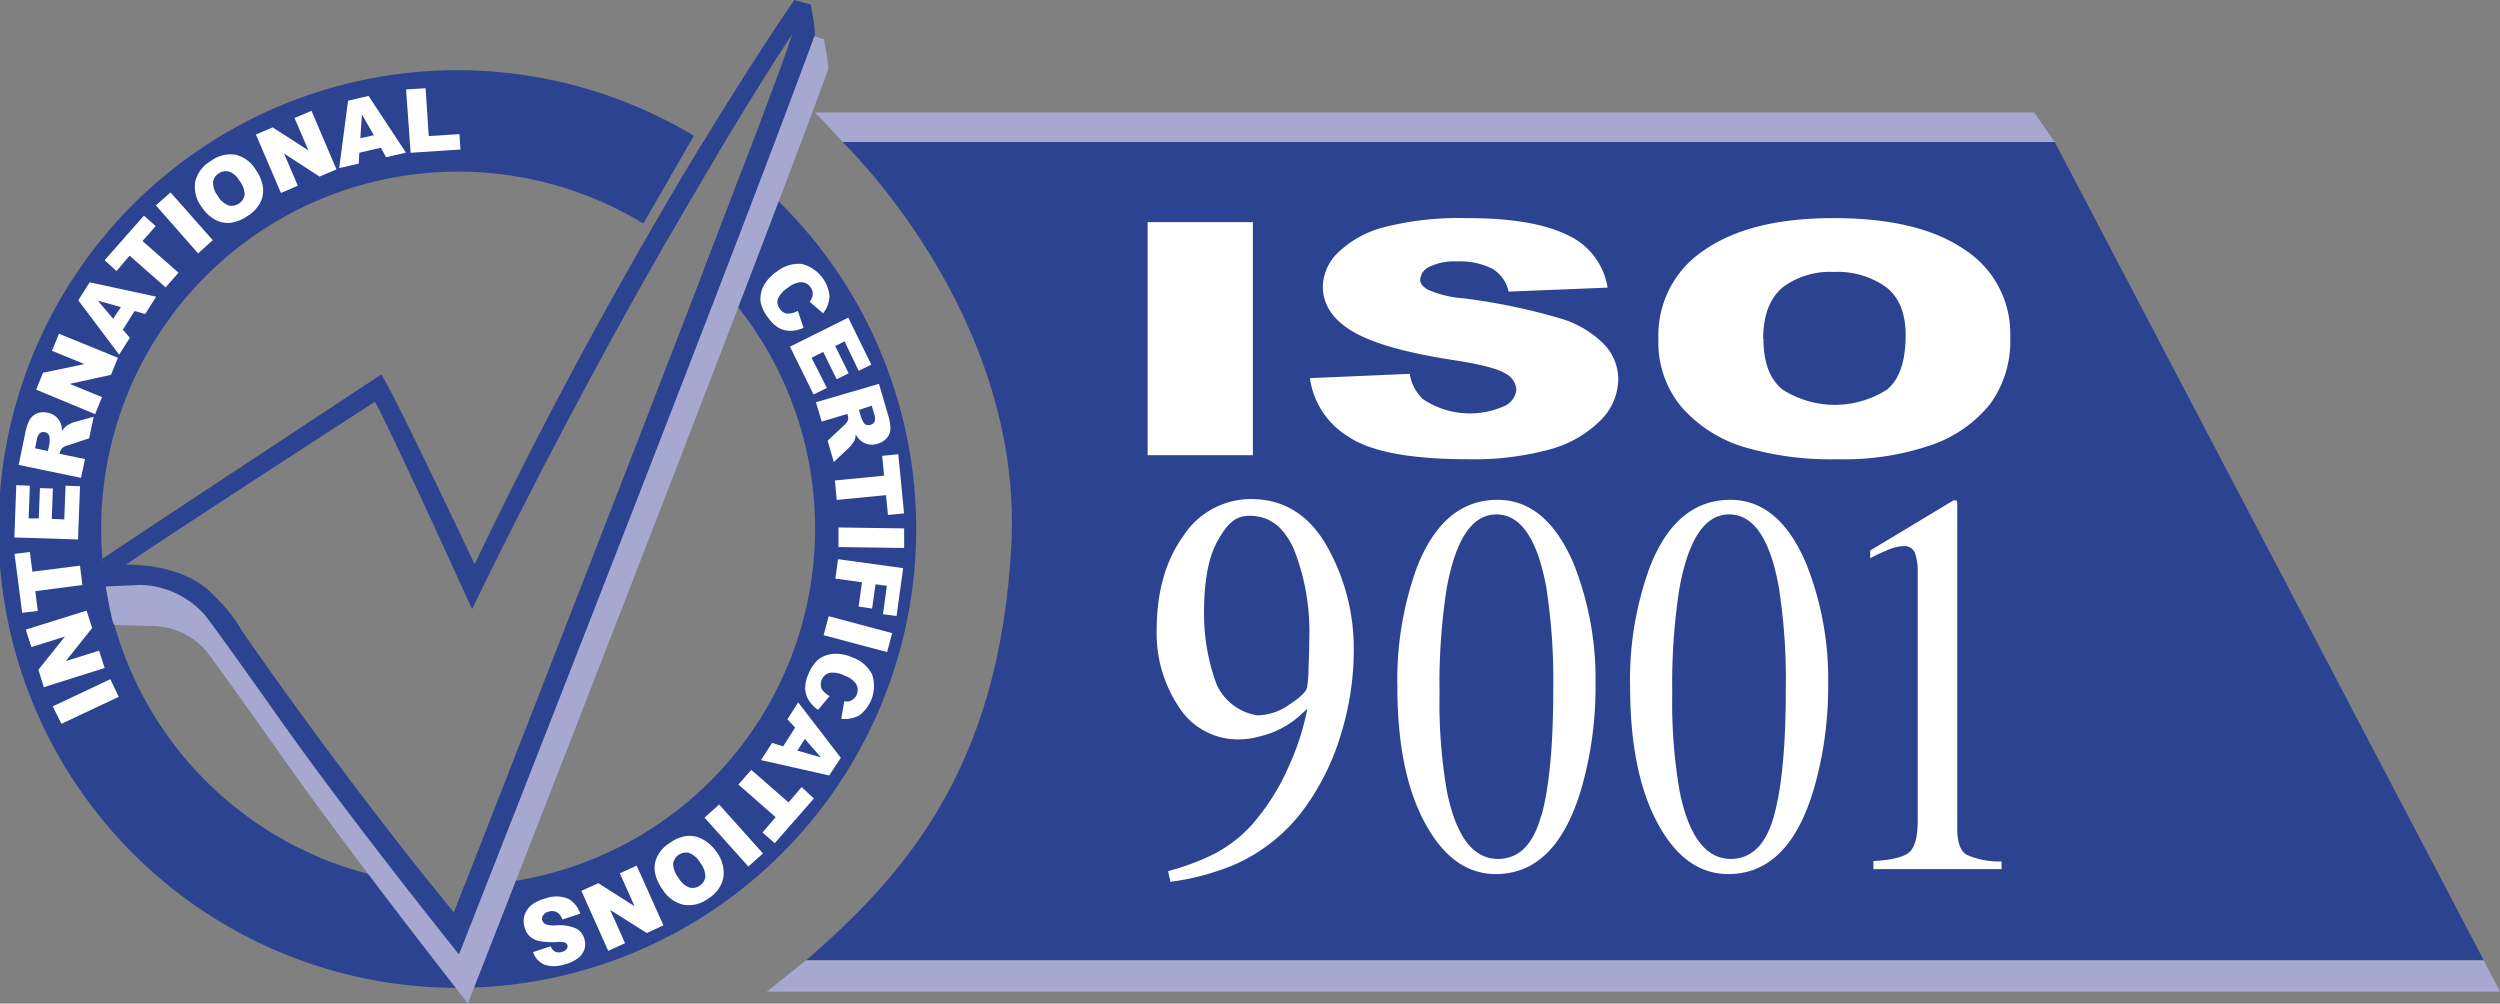 <svg xmlns="http://www.w3.org/2000/svg" viewBox="0 0 325.61 130.71"><rect x="0" y="0" width="325.61" height="130.71" fill="#808080" stroke="none"/><defs><style>.cls-1{fill:#2c4392;}.cls-2{fill:#a7a8cf;}.cls-3{fill:#fff;}</style></defs><g id="Layer_2" data-name="Layer 2"><g id="Layer_1-2" data-name="Layer 1"><path class="cls-1" d="M96.68,22.06l-5,13.08A46.47,46.47,0,0,1,60.5,115.31l-1.39,3.56-3-3.69A46.48,46.48,0,1,1,83.79,29.11l6.58-11.42a59.76,59.76,0,1,0,6.31,4.37Z"/><path class="cls-1" d="M84.88,29.81c.7.45,1.38.91,2.05,1.39,2-3.49,5.58-9.52,6.69-11.41-.66-.46-1.34-.91-2-1.34C88.39,23.66,85.44,29,84.88,29.81Z"/><path class="cls-2" d="M106.14,14.65s2.49,2.53,3.59,3.85H267.62l-2.7-3.85Z"/><path class="cls-1" d="M109.73,18.5s23.5,22.33,22,52.33S117,114.58,105,125.08h218.5L267.62,18.5Z"/><polygon class="cls-2" points="104.98 125.08 99.87 129.16 325.61 129.16 323.48 125.08 104.98 125.08"/><path class="cls-3" d="M8,94.27,6.87,92l7.5-3.54,1.09,2.3Z"/><path class="cls-3" d="M5.71,89.5,5,87.23l3.46-4.32L4.08,84.28,3.36,82l7.92-2.47L12,81.8,8.57,86.1l4.34-1.36L13.63,87Z"/><path class="cls-3" d="M2.89,79.81l-1-7.67,2-.25.33,2.57,6.2-.79.31,2.52L4.6,77l.32,2.57Z"/><path class="cls-3" d="M1.87,70l.25-6.81,1.77.07-.16,4.26,1.32,0,.15-3.95,1.69.06-.15,3.95,1.63.07.17-4.39,1.88.07-.26,6.93Z"/><path class="cls-3" d="M10.55,62.24,2.43,60.55l.86-4.15a6,6,0,0,1,.57-1.72,2,2,0,0,1,.94-.83,2.42,2.42,0,0,1,1.4-.1,2.32,2.32,0,0,1,1.1.53,2.39,2.39,0,0,1,.64.95,3.33,3.33,0,0,1,.14.94,2.4,2.4,0,0,1,.43-.58A2.23,2.23,0,0,1,9,55.28,2.74,2.74,0,0,1,9.6,55l2.6-.72-.59,2.81L8.86,58a1.88,1.88,0,0,0-.72.32,1,1,0,0,0-.32.57l-.05.22,3.3.68Zm-4.31-3.5.22-1.05a4.91,4.91,0,0,0,0-.68.69.69,0,0,0-.17-.46.87.87,0,0,0-.44-.26.78.78,0,0,0-.66.13,1.5,1.5,0,0,0-.4.88l-.23,1.09Z"/><path class="cls-3" d="M4.71,50.75l.89-2.2L11,47.42,6.77,45.69l.91-2.22,7.68,3.13-.91,2.22L9.07,50l4.22,1.72-.9,2.22Z"/><path class="cls-3" d="M17.53,40.51,16,42.94,16.91,44l-1.39,2.19-5.33-7.08,1.49-2.34,8.66,1.87L18.91,40.9ZM15.74,40l-3-.84,2,2.36Z"/><path class="cls-3" d="M13.63,33.89l5.11-5.8,1.54,1.36-1.72,1.94,4.69,4.13-1.68,1.91L16.88,33.3l-1.71,2Z"/><path class="cls-3" d="M20.3,26.75l1.91-1.69,5.5,6.22L25.8,33Z"/><path class="cls-3" d="M26.25,26.92a4.27,4.27,0,0,1-.82-3.25,4.18,4.18,0,0,1,2-2.68,4.31,4.31,0,0,1,3.25-.84,4.23,4.23,0,0,1,2.65,2,5,5,0,0,1,.92,2.25,3.39,3.39,0,0,1-.36,2,4.45,4.45,0,0,1-1.61,1.7,5.14,5.14,0,0,1-2.17.91,3.51,3.51,0,0,1-2-.35A4.76,4.76,0,0,1,26.25,26.92Zm2.12-1.4a2.83,2.83,0,0,0,1.39,1.24,1.74,1.74,0,0,0,2.11-1.39,3.06,3.06,0,0,0-.7-1.86,2.53,2.53,0,0,0-1.34-1.16,1.61,1.61,0,0,0-1.36.25,1.56,1.56,0,0,0-.72,1.15A2.8,2.8,0,0,0,28.37,25.52Z"/><path class="cls-3" d="M33.33,17.52l2.18-.93,4.66,3-1.81-4.22,2.21-.94,3.25,7.63-2.2.94L37,20l1.79,4.19-2.2.94Z"/><path class="cls-3" d="M49.61,19.24l-2.81.65-.08,1.42-2.54.58,1.15-8.77L48,12.49l4.87,7.39-2.59.6Zm-.92-1.63-1.55-2.7L46.93,18Z"/><path class="cls-3" d="M52.89,11.65l2.54-.16.41,6.23,4-.25.13,2-6.49.43Z"/><path class="cls-3" d="M103.91,40.48l.75,2.22a4.48,4.48,0,0,1-1.74.39,3.22,3.22,0,0,1-1.5-.39,4.31,4.31,0,0,1-1.34-1.28,5.12,5.12,0,0,1-1-2,3.48,3.48,0,0,1,.29-2,5,5,0,0,1,1.74-2,4.62,4.62,0,0,1,3.28-1.05,4.8,4.8,0,0,1,3.65,4.18,3.85,3.85,0,0,1-.84,2.26l-1.75-1.52a1.89,1.89,0,0,0,.32-.53,1.54,1.54,0,0,0,.07-.7,1.39,1.39,0,0,0-.28-.65,1.48,1.48,0,0,0-1.36-.65,3.14,3.14,0,0,0-1.57.71,3.35,3.35,0,0,0-1.33,1.49,1.41,1.41,0,0,0,.26,1.25,1.36,1.36,0,0,0,1,.64A2.62,2.62,0,0,0,103.91,40.48Z"/><path class="cls-3" d="M110.48,41.37l3,6.12-1.64.81L110,44.46l-1.22.61,1.75,3.55-1.56.77-1.75-3.55-1.52.75,2,3.94-1.74.85-3.07-6.23Z"/><path class="cls-3" d="M106.27,52.39l8.21-2.4,1.19,4.08a5.84,5.84,0,0,1,.3,1.79,1.88,1.88,0,0,1-.46,1.18,2.44,2.44,0,0,1-1.23.76,2.48,2.48,0,0,1-1.26.06,2.33,2.33,0,0,1-1-.54,2.93,2.93,0,0,1-.57-.76,2.81,2.81,0,0,1-.12.73,2.5,2.5,0,0,1-.32.51,3.09,3.09,0,0,1-.41.49l-2,1.88-.81-2.76,2.13-2a1.9,1.9,0,0,0,.5-.63,1,1,0,0,0,0-.65l-.06-.22-3.34,1Zm5.6,1,.3,1a3.43,3.43,0,0,0,.3.62.69.69,0,0,0,.37.32.8.8,0,0,0,.53,0,.84.84,0,0,0,.54-.42,1.52,1.52,0,0,0-.06-1l-.31-1.08Z"/><path class="cls-3" d="M117,59.16l.75,7.71-2.1.2-.25-2.58-6.42.62-.24-2.53,6.41-.63-.25-2.58Z"/><path class="cls-3" d="M117.76,68.82l0,2.55-8.55-.12,0-2.55Z"/><path class="cls-3" d="M117.63,74l-.86,6.23L115,80l.51-3.7-1.48-.2-.44,3.16L111.83,79l.44-3.16-3.47-.48.35-2.53Z"/><path class="cls-3" d="M116.2,82.46l-.66,2.47-8.27-2.2.66-2.47Z"/><path class="cls-3" d="M108.05,90.66l-1.5,1.8a4.48,4.48,0,0,1-1.23-1.28,3.08,3.08,0,0,1-.45-1.49,4.39,4.39,0,0,1,.39-1.81A5.13,5.13,0,0,1,106.47,86a3.5,3.5,0,0,1,1.89-.82,5,5,0,0,1,2.65.44,4.53,4.53,0,0,1,2.59,2.25,4.79,4.79,0,0,1-1.66,5.29,3.94,3.94,0,0,1-2.37.46l.39-2.28a2,2,0,0,0,.62,0,1.43,1.43,0,0,0,1-.88,1.5,1.5,0,0,0-.16-1.5A3.08,3.08,0,0,0,110,88a3.24,3.24,0,0,0-2-.36,1.59,1.59,0,0,0-1,2.06A2.72,2.72,0,0,0,108.05,90.66Z"/><path class="cls-3" d="M102,97.21l1.56-2.44-1-1.09,1.4-2.2,5.55,7.22L108,101l-8.88-2,1.44-2.24Zm1.85.55,3.08.89-2.11-2.41Z"/><path class="cls-3" d="M106,104l-5.1,5.82-1.59-1.39,1.71-2-4.85-4.25,1.68-1.91,4.85,4.24,1.71-2Z"/><path class="cls-3" d="M99.37,111.15l-1.9,1.71-5.71-6.37,1.9-1.71Z"/><path class="cls-3" d="M93.31,110.94a4.54,4.54,0,0,1,.91,3.33A4.14,4.14,0,0,1,92.29,117a4.24,4.24,0,0,1-3.27.84,4.43,4.43,0,0,1-2.73-2,5.39,5.39,0,0,1-1-2.3,3.46,3.46,0,0,1,.32-2,4.37,4.37,0,0,1,1.59-1.73,5,5,0,0,1,2.16-.92,3.51,3.51,0,0,1,2.05.37A5,5,0,0,1,93.31,110.94Zm-2.11,1.43a3,3,0,0,0-1.44-1.28,1.69,1.69,0,0,0-2.09,1.42,3.26,3.26,0,0,0,.75,1.9,2.7,2.7,0,0,0,1.38,1.19,1.69,1.69,0,0,0,2.07-1.42A3,3,0,0,0,91.2,112.37Z"/><path class="cls-3" d="M86.41,120.52l-2.17,1-4.76-3,1.93,4.32-2.19,1-3.5-7.81,2.2-1,4.73,3-1.92-4.29,2.19-1Z"/><path class="cls-3" d="M75.57,119l-2.31.76a2,2,0,0,0-.54-.82,1.34,1.34,0,0,0-1.22-.22,1.21,1.21,0,0,0-.75.47.78.78,0,0,0-.13.67.84.84,0,0,0,.42.51,3.27,3.27,0,0,0,1.39.15,5.39,5.39,0,0,1,2.57.4,2.11,2.11,0,0,1,1.12,1.41,2.31,2.31,0,0,1,0,1.3,2.47,2.47,0,0,1-.84,1.17,4.78,4.78,0,0,1-1.88.84,3.94,3.94,0,0,1-2.48,0A2.65,2.65,0,0,1,69.43,124l2.29-.75a1.39,1.39,0,0,0,.6.72,1.32,1.32,0,0,0,.89,0,1,1,0,0,0,.59-.36.62.62,0,0,0,.1-.52.51.51,0,0,0-.27-.31,2,2,0,0,0-.91-.09,10.72,10.72,0,0,1-2.5-.12,2.62,2.62,0,0,1-1.26-.66,2.48,2.48,0,0,1-.64-1.14,2.74,2.74,0,0,1,0-1.58,2.82,2.82,0,0,1,.92-1.33,5,5,0,0,1,1.83-.85,4,4,0,0,1,3,.08A3.43,3.43,0,0,1,75.57,119Z"/><path class="cls-2" d="M17.4,75.25s.58-1.66-3.62,1.15c0,0,.83,5,1.12,5l5.09.14a9.38,9.38,0,0,1,6.81,3.17s1.27,1.58,10.46,14.58,23.68,31.4,23.68,31.4S97.21,38.15,107.88,9a26.39,26.39,0,0,0-.58-3.9l-2.11-.59S64.08,112,59.73,120.5C59,121.92,42.47,96.89,37.9,93.64,37.9,93.64,28.82,74.67,17.4,75.25Z"/><path class="cls-1" d="M105.58.59,103.46,0S82.65,29.83,61.82,73.49c0,0-10.83-22.93-12.17-24.71,0,0-36.11,23.79-36.3,24a13.88,13.88,0,0,0,.43,3.6l4.55-.2a11.61,11.61,0,0,1,8.34,3.91s.81.9,10,13.9,23.11,30.32,23.11,30.32S95.49,33.66,106.15,4.49A26.09,26.09,0,0,0,105.58.59ZM59.11,118.87c-15.76-19.35-27.6-36.72-27.6-36.72A19.4,19.4,0,0,0,28,77.71C24,73.19,16.42,73.56,16.42,73.56c2.22-1.7,32.4-21.23,32.4-21.23,1.48,2.37,12.66,27,12.66,27C83.69,33.72,103.15,4.49,103.15,4.49,102.32,8.53,59.11,118.87,59.11,118.87Z"/><path class="cls-3" d="M149.47,28.93h13.71V59.29H149.47Z"/><path class="cls-3" d="M170.61,49.25l13-.56A5.7,5.7,0,0,0,185.35,52a11,11,0,0,0,10.56.9,2.63,2.63,0,0,0,1.59-2.18A2.6,2.6,0,0,0,196,48.61q-1.52-.93-7-1.76-9-1.4-12.84-3.69c-2.58-1.53-3.87-3.49-3.87-5.86a6.34,6.34,0,0,1,2-4.42,13.43,13.43,0,0,1,5.95-3.28,39.62,39.62,0,0,1,10.89-1.19q8.49,0,12.95,2.17a9.08,9.08,0,0,1,5.3,6.88l-12.9.52a4.49,4.49,0,0,0-2.16-3,9.3,9.3,0,0,0-4.55-.93,7.41,7.41,0,0,0-3.59.69,2,2,0,0,0-1.21,1.69c0,.48.33.92,1,1.3a14.17,14.17,0,0,0,4.59,1.12,78.78,78.78,0,0,1,12.85,2.68A13.26,13.26,0,0,1,209,44.92a6.63,6.63,0,0,1,1.77,4.49,7.67,7.67,0,0,1-2.36,5.39,14.81,14.81,0,0,1-6.58,3.74,37.67,37.67,0,0,1-10.67,1.27q-11.3,0-15.64-3A10.6,10.6,0,0,1,170.61,49.25Z"/><path class="cls-3" d="M216,44.13a13.24,13.24,0,0,1,6-11.57q6-4.16,16.82-4.15,11.06,0,17,4.07a13,13,0,0,1,6,11.4,13.94,13.94,0,0,1-2.61,8.73,16.8,16.8,0,0,1-7.55,5.31,34.74,34.74,0,0,1-12.31,1.89A39.81,39.81,0,0,1,227,58.18,17.61,17.61,0,0,1,219,53,13.08,13.08,0,0,1,216,44.13Zm13.68,0q0,4.61,2.49,6.61a12.63,12.63,0,0,0,13.61,0q2.41-2,2.42-7.06,0-4.29-2.52-6.26a10.83,10.83,0,0,0-6.85-2,10.29,10.29,0,0,0-6.64,2Q229.65,39.54,229.64,44.17Z"/><path class="cls-3" d="M172.82,71.13a27.08,27.08,0,0,1,3.5,13.67,37,37,0,0,1-1.66,10.8,31.89,31.89,0,0,1-4.84,9.79,22.52,22.52,0,0,1-9.38,7.37,32.81,32.81,0,0,1-8,2.09l-.3-1.39a32.08,32.08,0,0,0,5.05-1.79,17.54,17.54,0,0,0,5.81-4.19,29.43,29.43,0,0,0,4.95-7.88,32.76,32.76,0,0,0,2.32-7.28l-1,.9a11.72,11.72,0,0,1-5.08,2.66,10.48,10.48,0,0,1-2.77.42,9.08,9.08,0,0,1-7.87-4.21,17.23,17.23,0,0,1-2.9-10q0-7.44,3.45-12.25A10.48,10.48,0,0,1,162.92,65Q169.33,65,172.82,71.13Zm-5,20.7c1.41-.89,2.21-1.63,2.41-2.24a16.79,16.79,0,0,0,.2-2.6c.06-1.5.09-2.72.09-3.65a29.06,29.06,0,0,0-2-11.81c-1.37-3-3.2-4.35-5.83-4.35-1.91,0-2.93,1.19-4.1,3.26s-1.77,5.17-1.77,9.3a26.28,26.28,0,0,0,1.65,9.43,7,7,0,0,0,5.29,4A7.36,7.36,0,0,0,167.85,91.83Z"/><path class="cls-3" d="M205,73.52a40.83,40.83,0,0,1,2.81,15.65,48.35,48.35,0,0,1-1.72,13.11q-3.26,11.56-11.27,11.56-5.47,0-9-6.25Q182,100.92,182,89.45a42.86,42.86,0,0,1,2.53-15.51q3.44-8.85,10.52-8.84Q201.44,65.1,205,73.52Zm-4.23,32.71q1.53-5.62,1.53-16.27a78.48,78.48,0,0,0-.92-13.55Q199.62,67,194.89,67t-6.48,9.71a81.15,81.15,0,0,0-.92,13.62,67.53,67.53,0,0,0,.95,12.67q1.77,8.86,6.67,8.87Q199.21,111.85,200.73,106.23Z"/><path class="cls-3" d="M235.29,73.52a40.64,40.64,0,0,1,2.82,15.65,48.35,48.35,0,0,1-1.73,13.11q-3.25,11.56-11.28,11.56-5.49,0-9-6.25-3.78-6.68-3.79-18.14a42.64,42.64,0,0,1,2.54-15.51q3.42-8.85,10.53-8.84Q231.76,65.1,235.29,73.52Zm-4.23,32.71q1.53-5.62,1.53-16.27a78.48,78.48,0,0,0-.92-13.55Q229.95,67,225.21,67t-6.49,9.71a81.15,81.15,0,0,0-.92,13.62,67.53,67.53,0,0,0,.95,12.67q1.78,8.86,6.68,8.87Q229.52,111.85,231.06,106.23Z"/><path class="cls-3" d="M254.92,65.43a3.58,3.58,0,0,1,0,.4V107.9c0,1.8.41,2.94,1.22,3.43a10.56,10.56,0,0,0,4.55.87v1H244v-1.05c2.39-.14,3.95-.52,4.67-1.15s1.1-2,1.1-4.09V74.53A7,7,0,0,0,249.4,72a1.47,1.47,0,0,0-1.53-.87,5.67,5.67,0,0,0-2,.5c-.82.34-1.58.7-2.29,1.07v-1l10.85-6.53h.36A.68.68,0,0,1,254.92,65.43Z"/></g></g></svg>
